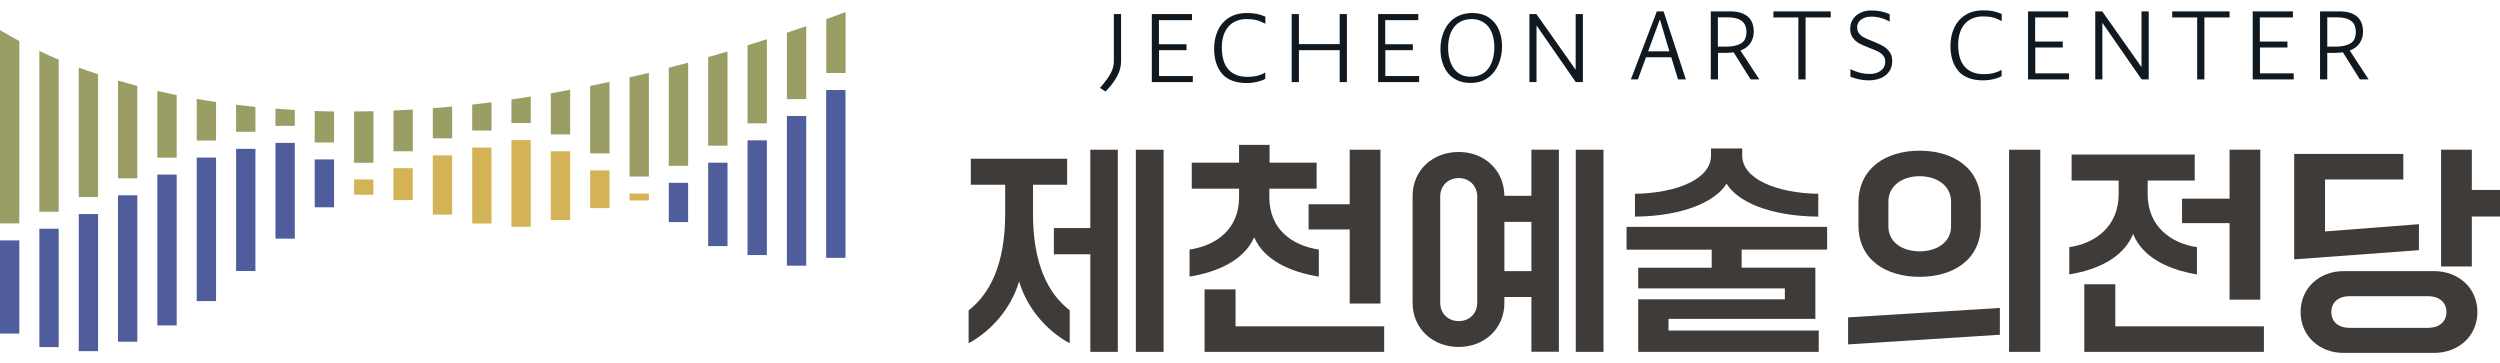 <svg width="234" height="34" viewBox="0 0 234 34" fill="none" xmlns="http://www.w3.org/2000/svg">
<g clip-path="url(#clip0_1_1175)">
<path d="M60.735 18.117H58.925V18.761H60.735V18.117Z" fill="#D4B357"/>
<path d="M34.952 16.798H33.142V18.227H34.952V16.798Z" fill="#D4B357"/>
<path d="M57.05 15.948H55.24V19.48H57.05V15.948Z" fill="#D4B357"/>
<path d="M53.365 14.16H51.556V20.603H53.365V14.16Z" fill="#D4B357"/>
<path d="M47.871 13.113V21.224H49.212H49.68V13.113H47.871Z" fill="#D4B357"/>
<path d="M46.006 13.811H44.197V20.919H46.006V13.811Z" fill="#D4B357"/>
<path d="M42.322 14.542H40.512V20.091H42.322V14.542Z" fill="#D4B357"/>
<path d="M38.637 15.741H36.827V18.728H38.637V15.741Z" fill="#D4B357"/>
<path d="M71.779 13.135H69.969V23.874H71.779V13.135Z" fill="#505D9C"/>
<path d="M66.284 15.228V23.034H66.306H68.094V15.228H66.284Z" fill="#505D9C"/>
<path d="M64.409 17.114H62.599V20.788H64.409V17.114Z" fill="#505D9C"/>
<path d="M31.267 14.923H29.457V19.404H31.267V14.923Z" fill="#505D9C"/>
<path d="M27.593 13.375H25.783V22.337H27.593V13.375Z" fill="#505D9C"/>
<path d="M23.908 13.931H22.098V25.367H23.908V13.931Z" fill="#505D9C"/>
<path d="M18.413 14.749V28.18H19.798H20.223V14.749H18.413Z" fill="#505D9C"/>
<path d="M16.538 16.34H14.729V30.459H16.538V16.34Z" fill="#505D9C"/>
<path d="M12.853 18.281H11.044V31.985H12.853V18.281Z" fill="#505D9C"/>
<path d="M9.179 20.036H7.37V32.868H9.179V20.036Z" fill="#505D9C"/>
<path d="M5.495 21.41H3.685V32.486H5.495V21.41Z" fill="#505D9C"/>
<path d="M1.81 22.5H0V31.222H1.81V22.5Z" fill="#505D9C"/>
<path d="M77.328 24.135H79.138V8.426H77.328V24.135Z" fill="#505D9C"/>
<path d="M73.654 24.866H75.463V10.857H73.654V24.866Z" fill="#505D9C"/>
<path d="M69.969 11.544H71.779V3.672C71.168 3.869 70.569 4.054 69.969 4.239V11.533V11.544Z" fill="#9A9E65"/>
<path d="M66.284 13.637H68.094V4.817C67.483 5.002 66.884 5.177 66.284 5.34V13.637Z" fill="#9A9E65"/>
<path d="M62.599 15.523H64.409V5.864C63.798 6.027 63.199 6.191 62.599 6.343V15.523Z" fill="#9A9E65"/>
<path d="M58.925 16.526H60.735V6.812C60.124 6.965 59.525 7.106 58.925 7.237V16.526Z" fill="#9A9E65"/>
<path d="M55.24 14.356H57.05V7.662C56.44 7.793 55.84 7.924 55.24 8.044V14.367V14.356Z" fill="#9A9E65"/>
<path d="M51.556 12.579H53.365V8.404C52.755 8.524 52.155 8.622 51.556 8.731V12.579Z" fill="#9A9E65"/>
<path d="M47.871 11.522H49.68V9.036C49.07 9.134 48.47 9.221 47.871 9.309V11.522Z" fill="#9A9E65"/>
<path d="M44.197 12.22H46.006V9.57C45.396 9.647 44.796 9.723 44.197 9.788V12.22Z" fill="#9A9E65"/>
<path d="M40.512 12.95H42.322V9.974C41.711 10.028 41.111 10.083 40.512 10.126V12.95Z" fill="#9A9E65"/>
<path d="M36.827 14.16H38.637V10.257C38.026 10.29 37.426 10.322 36.827 10.344V14.149V14.16Z" fill="#9A9E65"/>
<path d="M33.142 15.239H34.952V10.41C34.341 10.421 33.742 10.432 33.142 10.432V15.239Z" fill="#9A9E65"/>
<path d="M29.457 13.332H31.267V10.432C30.656 10.432 30.046 10.41 29.457 10.388V13.332Z" fill="#9A9E65"/>
<path d="M25.783 11.783H27.593V10.29C26.982 10.257 26.372 10.213 25.783 10.17V11.783Z" fill="#9A9E65"/>
<path d="M22.098 12.339H23.908V10.006C23.297 9.941 22.687 9.876 22.098 9.799V12.339Z" fill="#9A9E65"/>
<path d="M18.413 13.157H20.223V9.549C19.602 9.461 19.002 9.363 18.413 9.254V13.157Z" fill="#9A9E65"/>
<path d="M14.729 14.76H16.538V8.905C15.917 8.774 15.317 8.644 14.729 8.513V14.76Z" fill="#9A9E65"/>
<path d="M11.044 16.689H12.853V8.044C12.232 7.88 11.621 7.706 11.044 7.543V16.689Z" fill="#9A9E65"/>
<path d="M7.37 18.445H9.179V6.954C8.547 6.747 7.948 6.529 7.37 6.322V18.455V18.445Z" fill="#9A9E65"/>
<path d="M3.685 19.818H5.495V5.58C4.84 5.308 4.241 5.035 3.685 4.773V19.807V19.818Z" fill="#9A9E65"/>
<path d="M0 20.908H1.81V3.847C1.079 3.454 0.48 3.105 0 2.811V20.919V20.908Z" fill="#9A9E65"/>
<path d="M77.339 1.797V6.834H79.148V1.132C78.538 1.361 77.938 1.579 77.339 1.786V1.797Z" fill="#9A9E65"/>
<path d="M73.654 9.276H75.463V2.451C74.853 2.658 74.253 2.866 73.654 3.062V9.265V9.276Z" fill="#9A9E65"/>
<path d="M90.672 29.041C92.667 27.493 94.084 24.713 94.084 20.025V17.289H90.868V14.858H99.884V17.289H96.69V20.025C96.69 24.713 98.107 27.493 100.124 29.041V32.127C98.085 31.036 96.155 28.954 95.392 26.337C94.607 28.954 92.7 31.036 90.661 32.127V29.041H90.672ZM98.641 23.797V21.344H102.053V14.018H104.626V32.933H102.053V23.797H98.641ZM106.316 32.933V14.018H108.911V32.933H106.316Z" fill="#3E3B38"/>
<path d="M111.342 23.361C113.795 22.991 115.975 21.486 115.975 18.466V17.66H111.549V15.228H115.975V13.56H118.832V15.228H123.236V17.66H118.81V18.466C118.81 21.497 120.99 22.991 123.443 23.361V25.891C120.728 25.454 118.297 24.332 117.392 22.206C116.466 24.321 114.035 25.454 111.342 25.891V23.361ZM112.748 32.933V27.09H115.648V30.546H129.559V32.933H112.737H112.748ZM122.484 21.464V19.12H126.332V14.018H129.21V28.409H126.332V21.475H122.484V21.464Z" fill="#3E3B38"/>
<path d="M143.339 18.335V14.007H145.912V32.922H143.339V27.798H140.81V28.354C140.81 30.785 138.913 32.475 136.525 32.475C134.138 32.475 132.219 30.785 132.219 28.354V18.346C132.219 15.915 134.116 14.225 136.525 14.225C138.935 14.225 140.788 15.915 140.81 18.325H143.339V18.335ZM138.27 18.401C138.27 17.376 137.507 16.668 136.536 16.668C135.566 16.668 134.803 17.365 134.803 18.401V28.322C134.803 29.368 135.566 30.055 136.536 30.055C137.507 30.055 138.27 29.379 138.27 28.322V18.401ZM143.339 25.378V20.767H140.81V25.378H143.339ZM147.493 14.018H150.087V32.933H147.493V14.018Z" fill="#3E3B38"/>
<path d="M171.008 23.361H163.017V25.051H169.918V29.848H156.171V30.938H170.234V32.933H153.336V28.016H167.062V26.992H153.336V25.062H160.215V23.372H152.246V21.235H171.019V23.372L171.008 23.361ZM153.031 20.276V18.139C157.021 18.074 160.15 16.722 160.15 14.574V13.898H163.072V14.574C163.072 16.711 166.222 18.074 170.191 18.139V20.276C165.557 20.232 162.592 18.837 161.611 17.191C160.586 18.837 157.621 20.232 153.031 20.276Z" fill="#3E3B38"/>
<path d="M172.982 32.236V29.706L187.187 28.823V31.331L172.982 32.236ZM173.952 21.094V18.99C173.952 15.741 176.525 14.105 179.675 14.105C182.826 14.105 185.399 15.73 185.399 18.99V21.094C185.399 24.321 182.804 25.912 179.675 25.912C176.547 25.912 173.952 24.332 173.952 21.094ZM182.619 21.203V18.881C182.619 17.398 181.322 16.493 179.675 16.493C178.029 16.493 176.754 17.398 176.754 18.881V21.203C176.754 22.664 178.051 23.525 179.675 23.525C181.3 23.525 182.619 22.664 182.619 21.203ZM188.048 32.933V14.018H190.97V32.933H188.048Z" fill="#3E3B38"/>
<path d="M193.695 23.132C196.105 22.784 198.307 21.203 198.307 18.172V16.896H193.903V14.465H205.426V16.896H201.022V18.237C201.043 21.203 203.224 22.784 205.633 23.132V25.683C202.962 25.247 200.553 24.103 199.659 21.9C198.754 24.103 196.345 25.258 193.685 25.683V23.132H193.695ZM195.091 32.933V26.61H197.991V30.546H211.902V32.933H195.08H195.091ZM204.238 20.887V18.597H208.686V14.007H211.564V28.049H208.686V20.887H204.238Z" fill="#3E3B38"/>
<path d="M214.736 24.266V14.411H224.951V16.798H217.625V21.661L226.412 20.985V23.416L214.736 24.277V24.266ZM219.348 25.378H227.829C230.119 25.378 231.885 26.959 231.885 29.205C231.885 31.451 230.119 33.031 227.829 33.031H219.348C217.102 33.031 215.336 31.451 215.336 29.205C215.336 26.959 217.102 25.378 219.348 25.378ZM227.273 30.687C228.266 30.687 228.985 30.153 228.985 29.205C228.985 28.256 228.266 27.722 227.273 27.722H219.904C218.955 27.722 218.214 28.235 218.214 29.205C218.214 30.175 218.955 30.687 219.904 30.687H227.273ZM228.484 24.942V14.007H231.362V17.779H234V20.265H231.362V24.942H228.484Z" fill="#3E3B38"/>
<path d="M102.958 8.229C103.242 7.902 103.471 7.608 103.645 7.368C103.82 7.128 103.972 6.866 104.081 6.594C104.201 6.321 104.256 6.038 104.256 5.744V1.317H104.932V5.733C104.932 6.212 104.812 6.681 104.561 7.139C104.321 7.597 103.95 8.077 103.482 8.567L102.958 8.229Z" fill="#101820"/>
<path d="M108.486 4.697V7.117H111.647V7.684H107.81V1.317H111.571V1.884H108.475V4.141H111.058V4.697H108.475H108.486Z" fill="#101820"/>
<path d="M114.405 6.921C113.904 6.354 113.642 5.558 113.642 4.544C113.642 3.934 113.751 3.389 113.98 2.876C114.209 2.364 114.547 1.972 115.016 1.666C115.474 1.372 116.041 1.219 116.706 1.219C117.109 1.219 117.436 1.252 117.687 1.307C117.938 1.372 118.188 1.448 118.439 1.557V2.222C118.134 2.059 117.839 1.939 117.567 1.874C117.294 1.808 116.989 1.786 116.651 1.786C116.193 1.786 115.79 1.895 115.441 2.102C115.092 2.31 114.831 2.615 114.645 3.007C114.46 3.4 114.362 3.879 114.362 4.425C114.362 5.351 114.569 6.038 114.983 6.507C115.397 6.965 115.997 7.194 116.76 7.194C117.087 7.194 117.382 7.161 117.632 7.106C117.894 7.041 118.156 6.943 118.428 6.79V7.379C118.254 7.488 118.014 7.575 117.698 7.652C117.382 7.728 117.044 7.771 116.684 7.771C115.67 7.771 114.907 7.488 114.394 6.921H114.405Z" fill="#101820"/>
<path d="M125.395 4.13V1.317H126.07V7.684H125.395V4.697H121.579V7.684H120.903V1.317H121.579V4.13H125.395Z" fill="#101820"/>
<path d="M129.668 4.697V7.117H132.83V7.684H128.992V1.317H132.753V1.884H129.657V4.141H132.241V4.697H129.657H129.668Z" fill="#101820"/>
<path d="M136.089 7.346C135.664 7.063 135.348 6.681 135.141 6.202C134.934 5.722 134.825 5.199 134.825 4.61C134.825 3.978 134.945 3.4 135.174 2.887C135.403 2.375 135.74 1.961 136.187 1.666C136.634 1.372 137.18 1.219 137.812 1.219C138.444 1.219 138.935 1.361 139.36 1.645C139.774 1.928 140.09 2.299 140.287 2.767C140.483 3.236 140.592 3.749 140.592 4.316C140.592 4.926 140.483 5.482 140.265 6.005C140.047 6.529 139.72 6.954 139.273 7.281C138.826 7.608 138.281 7.761 137.637 7.761C137.027 7.761 136.515 7.619 136.089 7.335V7.346ZM138.88 6.834C139.207 6.594 139.458 6.267 139.622 5.853C139.785 5.438 139.872 4.959 139.872 4.425C139.872 3.89 139.785 3.432 139.622 3.029C139.458 2.626 139.207 2.32 138.891 2.113C138.575 1.895 138.193 1.786 137.757 1.786C137.06 1.786 136.525 2.026 136.133 2.495C135.74 2.975 135.544 3.64 135.544 4.49C135.544 5.024 135.631 5.493 135.795 5.896C135.959 6.3 136.198 6.627 136.515 6.845C136.831 7.074 137.212 7.183 137.659 7.183C138.139 7.183 138.553 7.063 138.88 6.823V6.834Z" fill="#101820"/>
<path d="M143.83 7.684H143.154V1.317H143.808L147.482 6.528V1.317H148.158V7.684H147.493L143.819 2.386V7.684H143.83Z" fill="#101820"/>
<path d="M157.784 7.433H157.065L156.432 5.362H154.067L153.304 7.433H152.649L155.081 1.067H155.713L157.795 7.433H157.784ZM154.263 4.806H156.258L155.909 3.65L155.386 1.873H155.342L154.263 4.806Z" fill="#101820"/>
<path d="M164.685 7.433H163.857L162.265 4.893C162.058 4.926 161.818 4.948 161.567 4.948H160.804V7.433H160.128V1.067H161.992C162.657 1.067 163.192 1.219 163.573 1.535C163.955 1.852 164.151 2.331 164.151 2.974C164.151 3.378 164.042 3.738 163.835 4.043C163.628 4.348 163.312 4.577 162.908 4.73L164.674 7.433H164.685ZM161.513 4.37C162.112 4.37 162.592 4.272 162.941 4.076C163.29 3.879 163.464 3.52 163.464 2.985C163.464 2.527 163.323 2.189 163.028 1.961C162.745 1.742 162.309 1.623 161.742 1.623H160.793V4.359H161.513V4.37Z" fill="#101820"/>
<path d="M171.357 1.067V1.633H169.002V7.433H168.326V1.633H165.993V1.067H171.368H171.357Z" fill="#101820"/>
<path d="M173.221 6.474C173.461 6.605 173.745 6.714 174.061 6.801C174.377 6.888 174.682 6.921 174.988 6.921C175.424 6.921 175.773 6.823 176.045 6.616C176.318 6.409 176.459 6.125 176.459 5.776C176.459 5.537 176.394 5.34 176.252 5.177C176.111 5.024 175.947 4.893 175.751 4.806C175.555 4.708 175.26 4.588 174.857 4.435C174.508 4.305 174.224 4.174 173.985 4.043C173.745 3.901 173.559 3.727 173.407 3.509C173.254 3.291 173.178 3.029 173.178 2.713C173.178 2.353 173.265 2.048 173.44 1.786C173.614 1.525 173.854 1.328 174.159 1.187C174.464 1.045 174.791 0.98 175.151 0.98C175.805 0.98 176.372 1.099 176.874 1.328V2.026C176.318 1.71 175.751 1.557 175.151 1.557C174.77 1.557 174.453 1.645 174.203 1.83C173.952 2.015 173.832 2.255 173.832 2.549C173.832 2.767 173.887 2.942 173.985 3.095C174.083 3.236 174.224 3.367 174.399 3.465C174.573 3.563 174.824 3.683 175.14 3.803C175.587 3.988 175.936 4.141 176.187 4.272C176.438 4.403 176.656 4.588 176.841 4.828C177.026 5.068 177.114 5.362 177.114 5.722C177.114 6.103 177.015 6.431 176.819 6.703C176.623 6.976 176.361 7.183 176.023 7.314C175.696 7.455 175.326 7.521 174.933 7.521C174.355 7.521 173.777 7.412 173.2 7.183V6.485L173.221 6.474Z" fill="#101820"/>
<path d="M183.328 6.67C182.826 6.103 182.564 5.308 182.564 4.294C182.564 3.683 182.674 3.138 182.902 2.626C183.131 2.124 183.469 1.721 183.938 1.416C184.396 1.121 184.963 0.969 185.628 0.969C186.031 0.969 186.358 1.001 186.609 1.056C186.86 1.121 187.111 1.198 187.361 1.307V1.972C187.056 1.808 186.762 1.688 186.489 1.623C186.217 1.557 185.911 1.536 185.573 1.536C185.116 1.536 184.712 1.645 184.363 1.852C184.014 2.059 183.753 2.364 183.567 2.757C183.382 3.149 183.284 3.629 183.284 4.174C183.284 5.1 183.491 5.787 183.905 6.256C184.32 6.714 184.919 6.943 185.682 6.943C186.01 6.943 186.304 6.91 186.555 6.856C186.816 6.79 187.078 6.692 187.35 6.54V7.128C187.176 7.237 186.936 7.324 186.62 7.401C186.304 7.477 185.966 7.521 185.606 7.521C184.592 7.521 183.829 7.237 183.317 6.67H183.328Z" fill="#101820"/>
<path d="M190.501 4.446V6.866H193.663V7.433H189.825V1.067H193.586V1.633H190.49V3.89H193.074V4.446H190.49H190.501Z" fill="#101820"/>
<path d="M196.792 7.433H196.116V1.067H196.77L200.444 6.278V1.067H201.12V7.433H200.455L196.781 2.135V7.433H196.792Z" fill="#101820"/>
<path d="M208.686 1.067V1.633H206.331V7.433H205.655V1.633H203.322V1.067H208.697H208.686Z" fill="#101820"/>
<path d="M211.531 4.446V6.866H214.693V7.433H210.855V1.067H214.616V1.633H211.52V3.89H214.104V4.446H211.52H211.531Z" fill="#101820"/>
<path d="M221.713 7.433H220.885L219.293 4.893C219.086 4.926 218.846 4.948 218.596 4.948H217.832V7.433H217.156V1.067H219.021C219.686 1.067 220.22 1.219 220.601 1.535C220.983 1.852 221.179 2.331 221.179 2.974C221.179 3.378 221.07 3.738 220.863 4.043C220.656 4.348 220.34 4.577 219.936 4.73L221.703 7.433H221.713ZM218.552 4.37C219.152 4.37 219.631 4.272 219.98 4.076C220.329 3.879 220.503 3.52 220.503 2.985C220.503 2.527 220.362 2.189 220.067 1.961C219.784 1.742 219.348 1.623 218.781 1.623H217.832V4.359H218.552V4.37Z" fill="#101820"/>
</g>
<defs>
<clipPath id="clip0_1_1175">
<rect width="234" height="32.063" fill="white" transform="translate(0 0.969)"/>
</clipPath>
</defs>
</svg>
